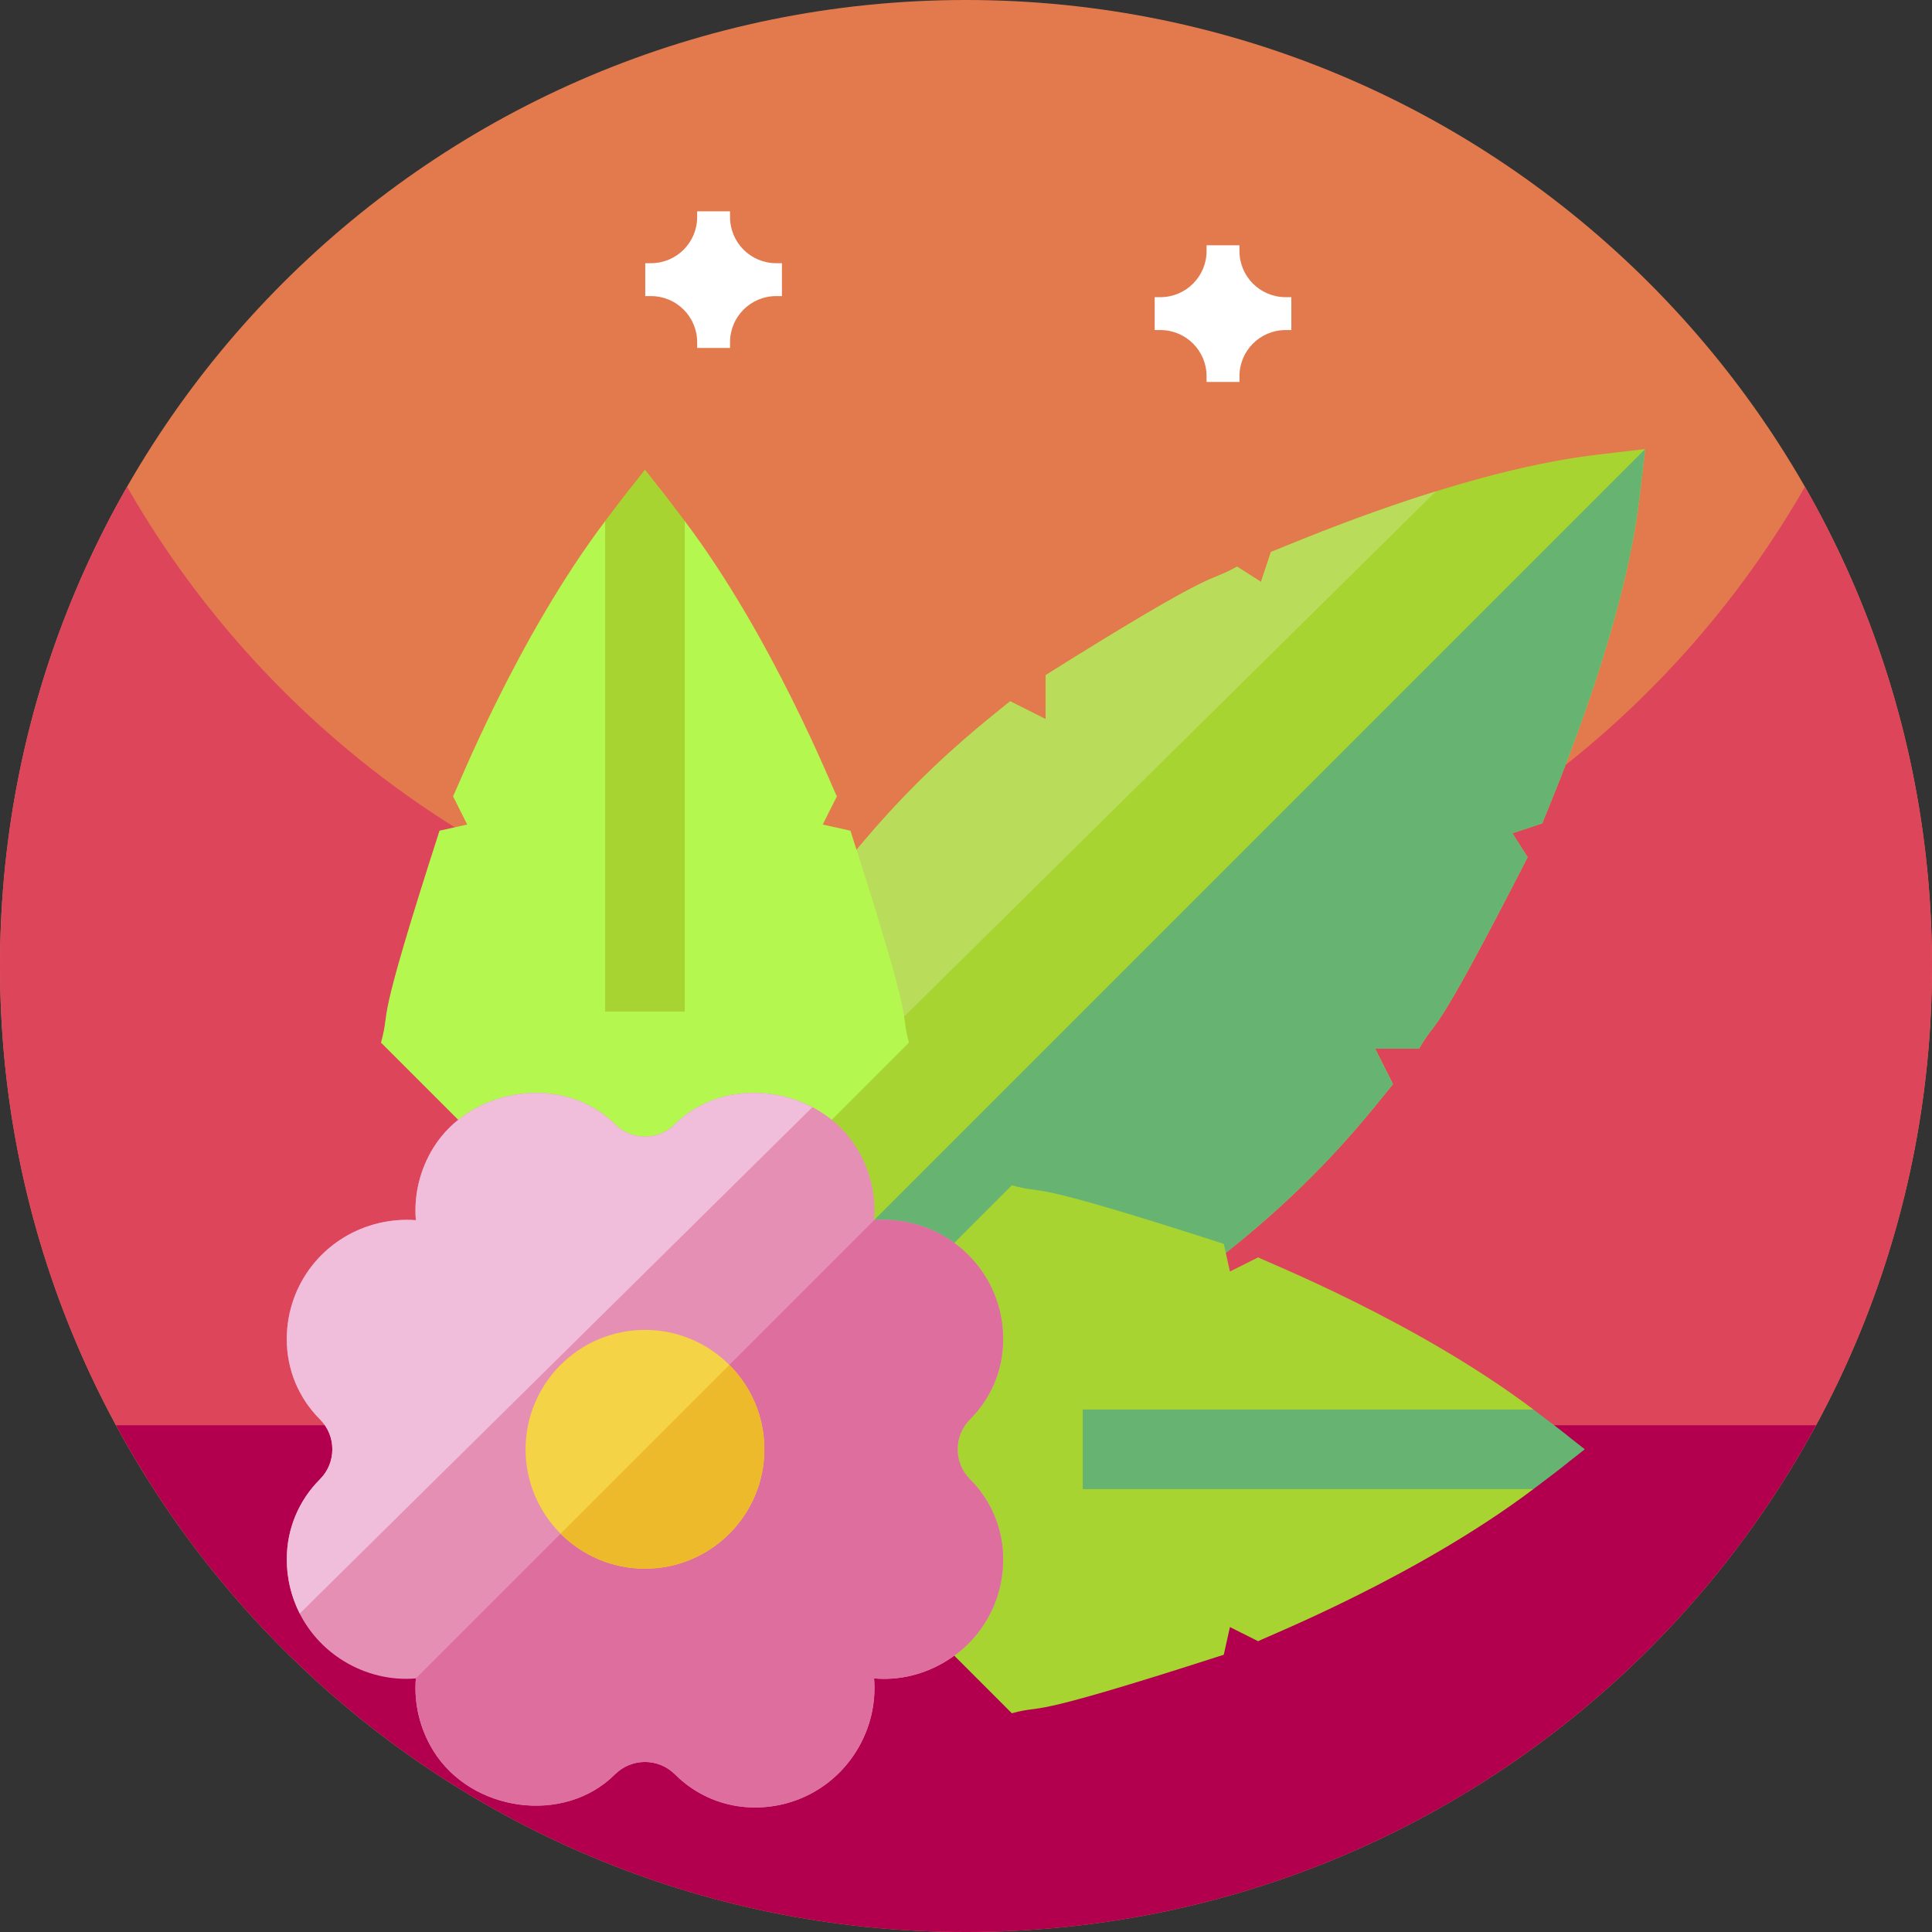<svg id="Capa_1" enable-background="new 0 0 512 512" height="512" viewBox="0 0 512 512" width="512" xmlns="http://www.w3.org/2000/svg"><rect x="0" y="0" width="512" height="512" fill="#333333" stroke="none"/><g><g><path d="m512 256c0 141.387-114.613 256-256 256s-256-114.613-256-256 114.613-256 256-256 256 114.613 256 256zm0 0" fill="#e37a4e"/><path d="m512 256c0 26.051-3.891 51.191-11.129 74.871-5.031 16.469-11.672 32.231-19.75 47.109-8.25 15.2-147.391 32.416-225.121 32.416s-216.871-17.216-225.109-32.416c-3.289-6.031-6.332-12.21-9.121-18.531-14-31.629-21.77-66.629-21.77-103.449 0-46.219 12.25-89.57 33.68-127 44.121 77.07 127.16 129 222.32 129s178.211-51.93 222.32-129c21.43 37.43 33.68 80.781 33.68 127zm0 0" fill="#dd455b"/><path d="m481.262 377.699c-7.16 13.223-15.434 25.742-24.723 37.43-8.437 10.633-17.719 20.57-27.719 29.723-45.539 41.699-106.211 67.148-172.82 67.148s-127.281-25.449-172.82-67.148c-10-9.153-19.282-19.09-27.719-29.723-9.289-11.688-17.563-24.207-24.723-37.43zm0 0" fill="#b2004f"/></g><g><path d="m422.724 120.566c-37.63 4.505-83.8 25.089-85.915 25.703l-2.637 7.931-6.334-4.037c-8.457 4.762-3.247-1.02-50.744 28.757v11.649l-9.396-4.728c-3.296 2.771-12.961 10.015-24.75 21.805-65.465 65.454-81.996 157.091-84.653 174.796l7.684 6.582 8.6 7.364c24.699-3.955 110.176-21.732 172.767-84.334 11.812-11.793 18.901-21.284 21.815-24.75l-4.728-9.396h11.649c5.239-9.169 2.259.994 28.757-50.744l-4.038-6.334 7.931-2.637c.613-2.11 21.246-48.684 25.703-85.915l1.565-13.278z" fill="#a8d432"/><path d="m336.809 146.269-2.637 7.931-6.334-4.037c-8.457 4.762-3.247-1.02-50.744 28.757v11.649l-9.396-4.727c-3.296 2.771-12.961 10.015-24.75 21.804-42.268 42.261-64.132 95.431-75.038 132.575l212.61-210.004c-23.338 7.255-42.371 15.663-43.711 16.052z" fill="#b9dd5b"/><path d="m347.345 312.052c11.812-11.793 18.901-21.284 21.815-24.75l-4.728-9.396h11.649c5.238-9.169 2.259.994 28.757-50.744l-4.038-6.334 7.931-2.637c.613-2.11 21.246-48.685 25.703-85.915l1.566-13.276-270.022 270.022 8.6 7.364c24.699-3.955 110.176-21.732 172.767-84.334z" fill="#66b372"/><path d="m333.42 333.218-7.478 3.749-1.627-7.333c-55.313-17.849-45.879-12.702-56.164-15.511l-26.089 26.089v87.733l26.089 26.089c9.495-2.605.664 2.397 56.164-15.511l1.627-7.333 7.478 3.749c2.043-1.137 41.854-16.885 72.946-40.313v-21.094c-31.214-23.53-70.9-39.176-72.946-40.314z" fill="#a8d432"/><path d="m419.989 384.078c-7.052-5.472-2.834-2.415-13.623-10.547h-119.429v21.094h119.429c11.033-8.316 5.388-4.157 13.623-10.547z" fill="#66b372"/><path d="m225.366 220.138-7.333-1.627 3.749-7.477c-1.137-2.045-16.884-41.854-40.313-72.946h-21.094c-23.53 31.215-39.175 70.9-40.313 72.946l3.749 7.477-7.333 1.627c-17.849 55.312-12.702 45.879-15.511 56.164l34.071 34.071h71.768l34.071-34.071c-2.604-9.495 2.398-.665-15.511-56.164z" fill="#b4f74e"/><path d="m181.469 268.062v-129.975c-8.316-11.033-4.157-5.387-10.547-13.623-5.472 7.052-2.415 2.834-10.547 13.623v129.976h21.094z" fill="#a8d432"/><path d="m257.058 376.137c5.665-5.665 8.786-13.194 8.786-21.207 0-11.051-5.613-21.114-15.007-26.923-5.871-3.615-12.627-5.15-19.199-4.645.546-6.612-1.02-13.318-4.645-19.199-10.011-16.212-34.658-19.703-48.13-6.221-4.388 4.367-11.494 4.367-15.882 0-13.472-13.462-38.109-9.97-48.13 6.221-3.626 5.881-5.191 12.586-4.645 19.199-6.478-.494-13.317 1.03-19.199 4.645-9.394 5.809-15.007 15.872-15.007 26.923 0 8.013 3.121 15.542 8.786 21.207 4.377 4.377 4.377 11.505 0 15.882-5.665 5.665-8.786 13.194-8.786 21.207 0 11.052 5.613 21.114 15.007 26.923 5.881 3.625 12.699 5.222 19.199 4.645-.546 6.612 1.02 13.317 4.645 19.199 10.022 16.191 34.648 19.693 48.13 6.221 4.388-4.367 11.495-4.367 15.882 0 5.665 5.665 13.194 8.786 21.207 8.786 11.052 0 21.114-5.613 26.923-15.007 3.625-5.881 5.191-12.586 4.645-19.199 6.592.597 13.328-1.009 19.199-4.645 9.393-5.809 15.007-15.872 15.007-26.923 0-8.013-3.121-15.542-8.786-21.207-4.377-4.377-4.377-11.505 0-15.882z" fill="#e58fb4"/><path d="m178.863 297.942c-4.388 4.367-11.494 4.367-15.882 0-13.472-13.462-38.109-9.97-48.13 6.221-3.626 5.881-5.191 12.586-4.645 19.199-6.479-.494-13.317 1.03-19.199 4.645-9.394 5.809-15.007 15.871-15.007 26.923 0 8.013 3.121 15.542 8.786 21.207 4.377 4.377 4.377 11.505 0 15.882-5.665 5.665-8.786 13.194-8.786 21.207 0 5.115 1.216 10.011 3.439 14.378l135.853-134.186c-11.603-6.062-26.843-5.069-36.429 4.524z" fill="#f0bdda"/><path d="m162.981 470.214c4.388-4.367 11.495-4.367 15.882 0 5.665 5.665 13.194 8.786 21.207 8.786 11.052 0 21.114-5.613 26.923-15.007 3.625-5.881 5.191-12.586 4.645-19.199 6.592.597 13.328-1.009 19.199-4.645 9.393-5.809 15.007-15.872 15.007-26.923 0-8.013-3.121-15.542-8.786-21.207-4.377-4.377-4.377-11.505 0-15.882 5.665-5.665 8.786-13.194 8.786-21.207 0-11.051-5.613-21.114-15.007-26.923-5.871-3.615-12.627-5.15-19.199-4.645l-121.433 121.433c-.546 6.612 1.02 13.317 4.645 19.199 10.022 16.191 34.648 19.692 48.131 6.22z" fill="#de6e9e"/><path d="m193.285 361.715c-5.729-5.729-13.639-9.277-22.363-9.277-17.448 0-31.641 14.193-31.641 31.641 0 8.724 3.548 16.634 9.277 22.363s13.639 9.277 22.363 9.277c17.448 0 31.641-14.193 31.641-31.641 0-8.724-3.548-16.634-9.277-22.363z" fill="#f4d346"/><path d="m202.562 384.078c0-8.724-3.548-16.634-9.277-22.363l-44.726 44.726c5.729 5.729 13.639 9.277 22.363 9.277 17.448.001 31.64-14.192 31.64-31.64z" fill="#edba2c"/></g><g fill="#fff"><path d="m342.219 78.75h-1.524c-6.754 0-12.226-5.477-12.226-12.227v-1.523h-8.715v1.523c0 6.75-5.477 12.227-12.227 12.227h-1.527v8.715h1.527c6.75 0 12.227 5.472 12.227 12.226v1.528h8.715v-1.528c0-6.754 5.472-12.226 12.226-12.226h1.524zm0 0"/><path d="m207.219 69.75h-1.524c-6.754 0-12.226-5.477-12.226-12.227v-1.523h-8.715v1.523c0 6.75-5.477 12.227-12.227 12.227h-1.527v8.715h1.527c6.75 0 12.227 5.472 12.227 12.226v1.528h8.715v-1.528c0-6.754 5.472-12.226 12.226-12.226h1.524zm0 0"/></g></g></svg>